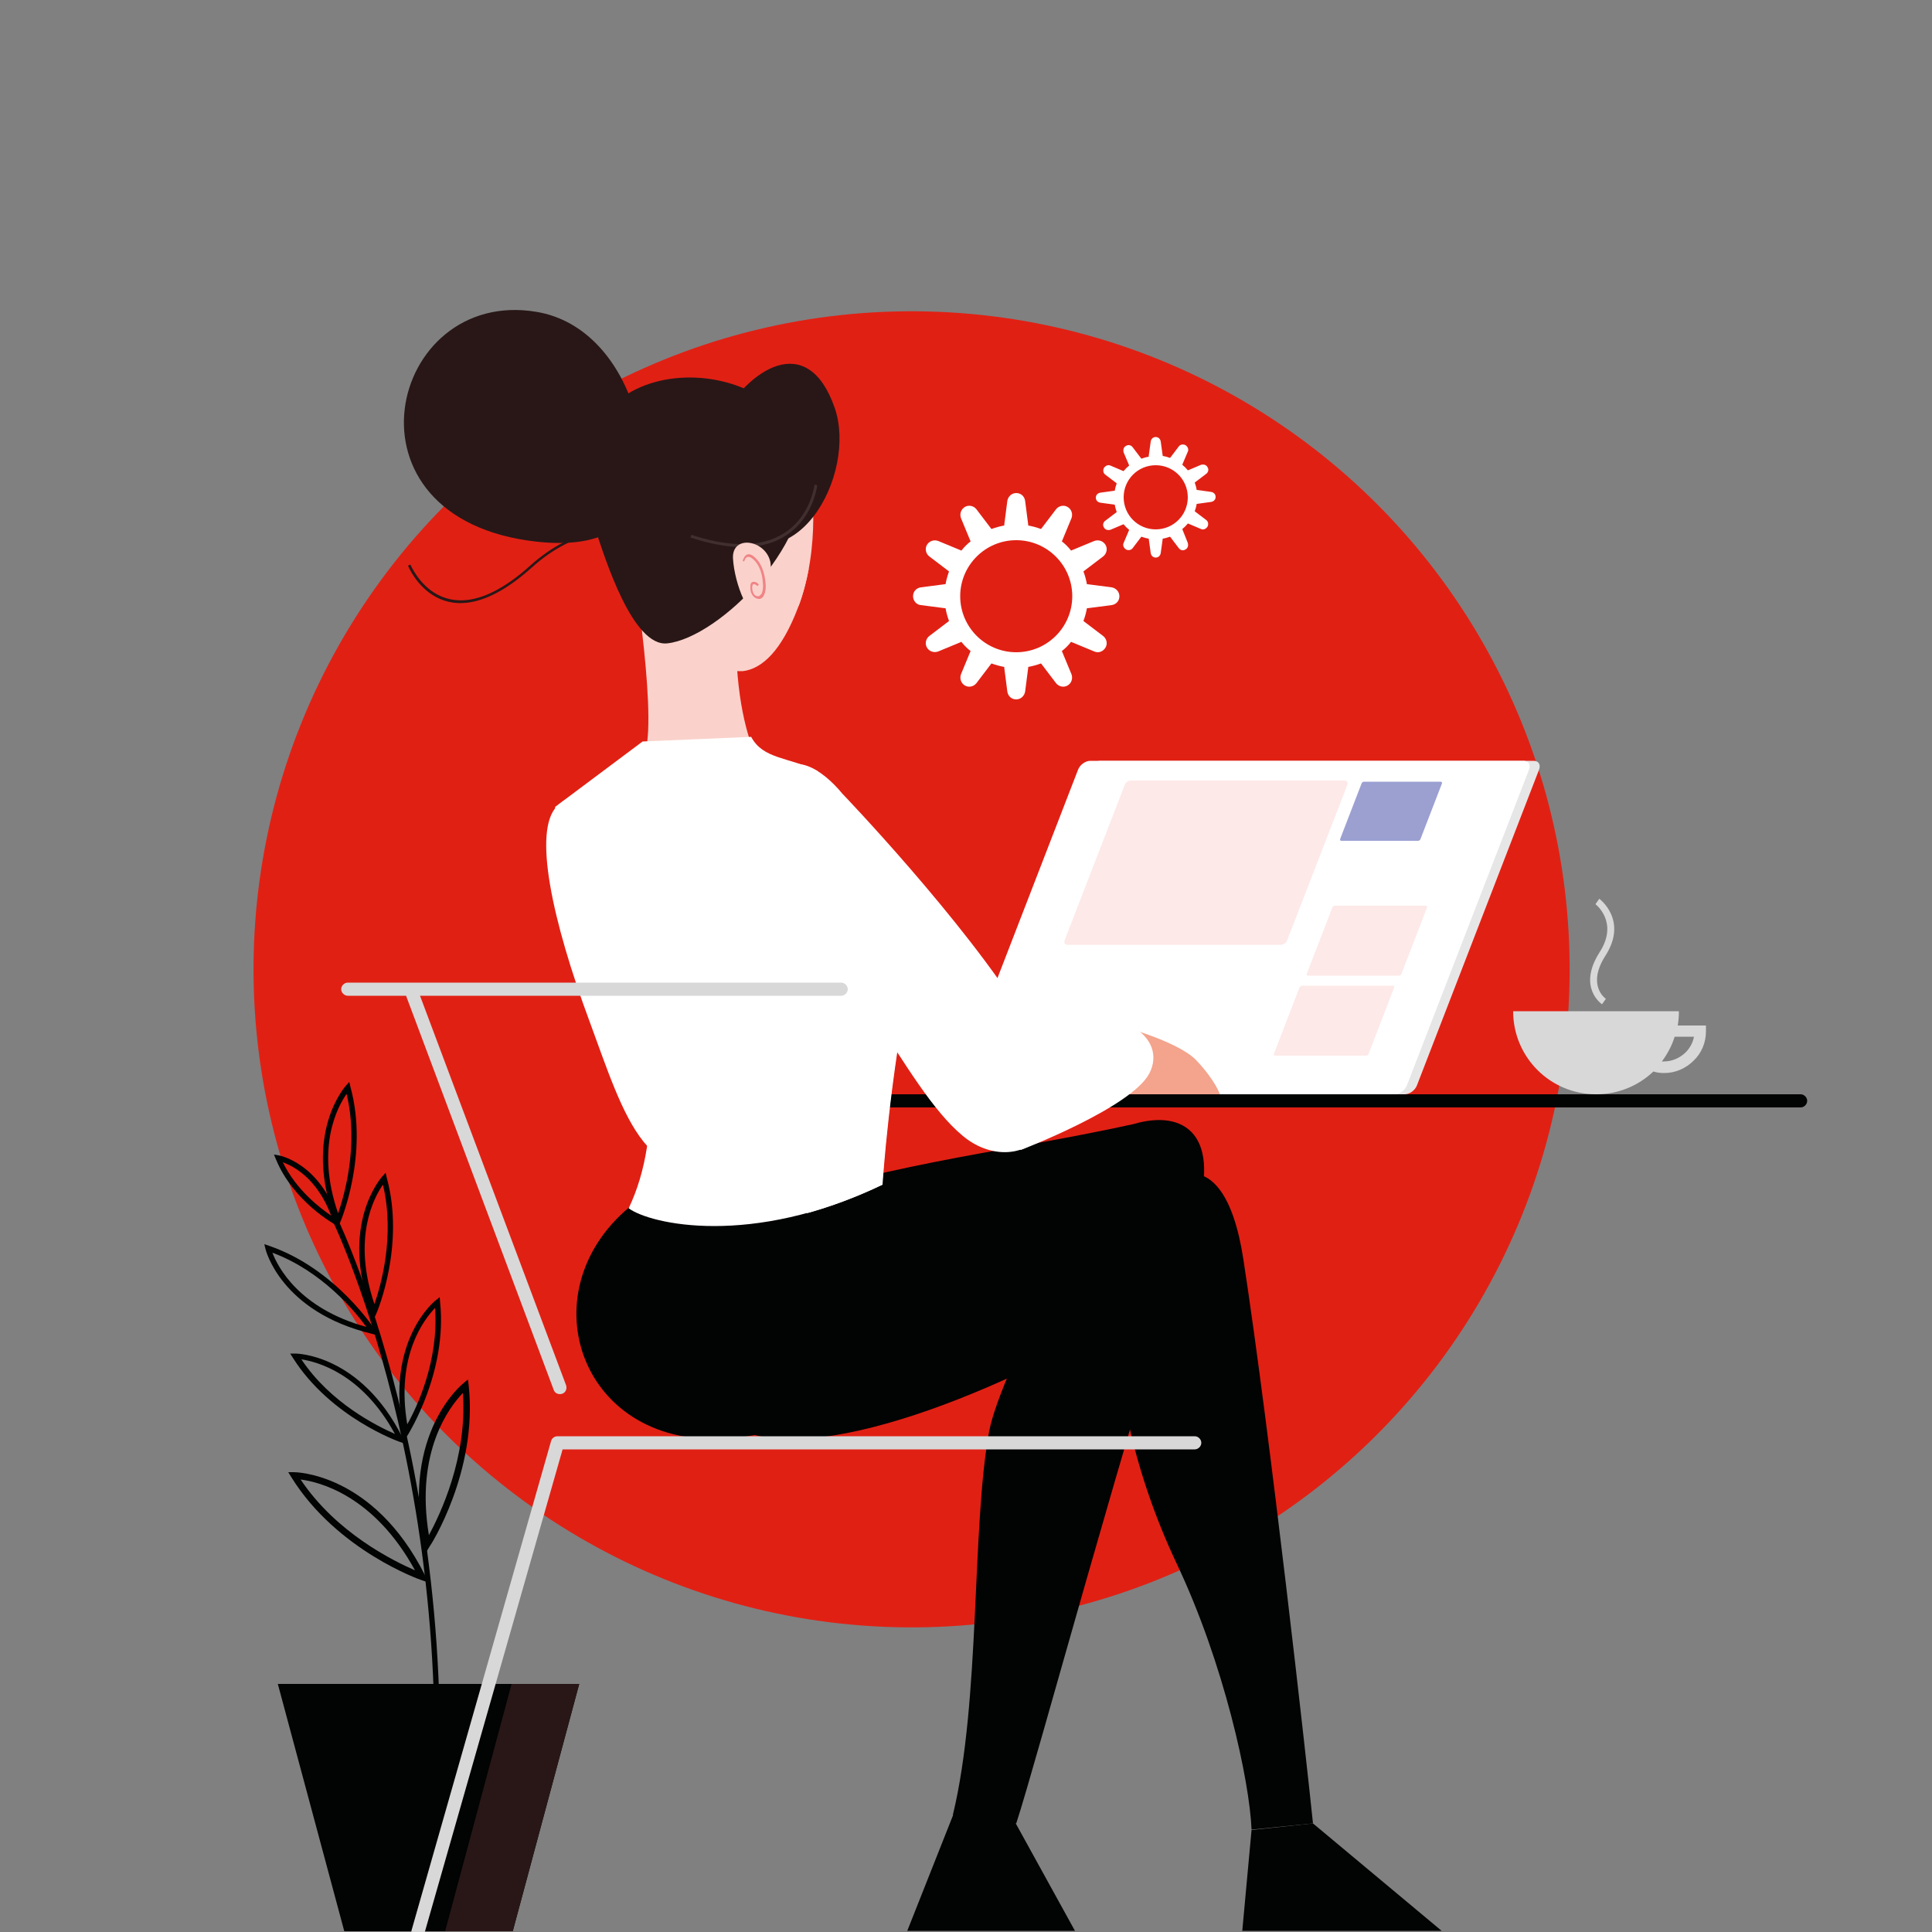 <?xml version="1.0" encoding="utf-8"?>
<!-- Generator: Adobe Illustrator 26.2.1, SVG Export Plug-In . SVG Version: 6.00 Build 0)  -->
<!DOCTYPE svg PUBLIC "-//W3C//DTD SVG 1.1//EN" "http://www.w3.org/Graphics/SVG/1.1/DTD/svg11.dtd">
<svg version="1.1" id="Ebene_1" xmlns:x="http://ns.adobe.com/Extensibility/1.0/" xmlns:i="http://ns.adobe.com/AdobeIllustrator/10.0/" xmlns:graph="http://ns.adobe.com/Graphs/1.0/"
	 xmlns="http://www.w3.org/2000/svg" xmlns:xlink="http://www.w3.org/1999/xlink" x="0px" y="0px" viewBox="0 0 500 500"
	 enable-background="new 0 0 500 500" xml:space="preserve">
<rect x="0" y="0" width="500" height="500" fill="#808080" stroke="none"/>
<ellipse transform="matrix(7.825092e-03 -1 1 7.825092e-03 -16.728 484.8)" fill-rule="evenodd" clip-rule="evenodd" fill="#E12014" cx="235.9" cy="250.8" rx="170.3" ry="170.3"/>
<path fill-rule="evenodd" clip-rule="evenodd" fill="#020303" d="M87.6,315.9c0.1,0.2,36.9,77,23.2,182.3l-1.4-0.2
	c13.7-105-23-181.3-23.1-181.6L87.6,315.9z"/>
<path fill-rule="evenodd" clip-rule="evenodd" fill="#020303" d="M99.1,306.6c-2.3,3.3-8,13.8-2.2,30.9
	C98.5,332.9,102.3,319.9,99.1,306.6L99.1,306.6z M96.2,339.7c-8.6-22.8,2.7-35.2,2.7-35.2l0.9-1l0.3,1.3c4.8,17.6-2.6,34.9-2.6,34.9
	l-0.7,1.6L96.2,339.7z"/>
<path fill-rule="evenodd" clip-rule="evenodd" fill="#020303" d="M89.7,283.1c-2.3,3.3-8.1,13.8-2.2,30.9
	C89.1,309.4,92.9,296.4,89.7,283.1L89.7,283.1z M86.8,316.2c-8.6-22.8,2.7-35.2,2.7-35.2l0.9-1l0.3,1.3c4.8,17.6-2.6,34.9-2.6,34.9
	l-0.7,1.6L86.8,316.2z"/>
<path fill-rule="evenodd" clip-rule="evenodd" fill="#020303" d="M72.1,299c0,0,10.8,1.8,15.6,17l0.5,1.7l-1.5-0.8
	c0,0-10.8-5.9-15.3-16.9l-0.5-1.2L72.1,299L72.1,299z M85.7,314.6c-3.6-9.6-9.7-12.8-12.5-13.8C76.7,308,82.8,312.6,85.7,314.6z"/>
<path fill-rule="evenodd" clip-rule="evenodd" fill="#020303" d="M70.5,324.2c1.4,3.7,6.9,14.4,24.3,19.2
	C91.9,339.4,83.4,329,70.5,324.2L70.5,324.2z M96.3,345.2c-23.7-5.7-27.6-21.9-27.6-22l-0.3-1.2l1.2,0.4
	c17.3,5.9,27.4,21.7,27.5,21.8l1,1.5L96.3,345.2z"/>
<path fill-rule="evenodd" clip-rule="evenodd" fill="#020303" d="M112.6,338.5c-2.8,2.9-10.2,12.3-7.2,30.1
	C107.8,364.4,113.6,352.2,112.6,338.5L112.6,338.5z M104.4,370.8c-4.8-23.9,8.3-34.3,8.4-34.3l1-0.8l0.1,1.3
	c1.9,18.1-8.2,34-8.2,34.1l-0.9,1.4L104.4,370.8z"/>
<path fill-rule="evenodd" clip-rule="evenodd" fill="#020303" d="M76.5,350.3c0,0,16.8,0,27.7,21.8l0.8,1.6l-1.7-0.6
	c0,0-17.8-6.3-27.5-21.7l-0.7-1.1L76.5,350.3L76.5,350.3z M102.2,371.1c-8.6-15.8-20.3-18.7-24.2-19.3
	C85.6,363.2,97.7,369.1,102.2,371.1z"/>
<path fill-rule="evenodd" clip-rule="evenodd" fill="#020303" d="M119.8,360.5c-3.4,3.5-12.4,15.1-8.8,36.8
	C113.8,392.1,121,377.3,119.8,360.5L119.8,360.5z M109.7,399.9c-5.9-29.2,10.2-41.9,10.2-41.9l1.2-1l0.2,1.6
	c2.4,22.2-10,41.6-10.1,41.6l-1.1,1.8L109.7,399.9z"/>
<path fill-rule="evenodd" clip-rule="evenodd" fill="#020303" d="M76.1,381c0.1,0,20.5,0,33.9,26.7l1,1.9l-2-0.7
	c-0.1,0-21.8-7.6-33.6-26.6l-0.8-1.3L76.1,381L76.1,381z M107.4,406.4c-10.6-19.4-24.8-22.9-29.6-23.5
	C87.1,396.8,101.9,404,107.4,406.4z"/>
<polygon fill-rule="evenodd" clip-rule="evenodd" fill="#020303" points="110.9,435.8 149.9,435.8 132.7,499.8 110.9,499.8 
	89.1,499.8 71.9,435.8 "/>
<polygon fill-rule="evenodd" clip-rule="evenodd" fill="#291717" points="132.4,435.8 149.9,435.8 132.7,499.8 115.2,499.8 "/>
<path fill-rule="evenodd" clip-rule="evenodd" fill="#E7E6E6" d="M284.8,196.9h112.1c1.3,0,1.9,1,1.4,2.3l-31.6,81.7
	c-0.5,1.3-1.9,2.3-3.2,2.3H251.4c-1.3,0-1.9-1-1.4-2.3l31.6-81.7C282.1,197.9,283.5,196.9,284.8,196.9z"/>
<path fill-rule="evenodd" clip-rule="evenodd" fill="#FFFFFF" d="M282.2,196.9h112.1c1.3,0,1.9,1,1.4,2.3l-31.6,81.7
	c-0.5,1.3-1.9,2.3-3.2,2.3H248.8c-1.3,0-1.9-1-1.4-2.3l31.6-81.7C279.5,197.9,280.9,196.9,282.2,196.9z"/>
<path fill-rule="evenodd" clip-rule="evenodd" fill="#FDE9E8" d="M292.7,202H348c0.6,0,0.9,0.5,0.7,1.1l-15.6,40.3
	c-0.2,0.6-1,1.1-1.6,1.1h-55.3c-0.6,0-0.9-0.5-0.7-1.1l15.6-40.3C291.3,202.5,292,202,292.7,202z"/>
<path fill-rule="evenodd" clip-rule="evenodd" fill="#9BA0D1" d="M353,202.3h19.9c0.2,0,0.3,0.2,0.3,0.4l-5.6,14.5
	c-0.1,0.2-0.3,0.4-0.6,0.4h-19.9c-0.2,0-0.3-0.2-0.3-0.4l5.6-14.5C352.5,202.5,352.7,202.3,353,202.3z"/>
<path fill-rule="evenodd" clip-rule="evenodd" fill="#FDE9E8" d="M337,255.1h23.5c0.3,0,0.4,0.2,0.3,0.5l-6.6,17.1
	c-0.1,0.3-0.4,0.5-0.7,0.5H330c-0.3,0-0.4-0.2-0.3-0.5l6.6-17.1C336.4,255.4,336.7,255.1,337,255.1z"/>
<path fill-rule="evenodd" clip-rule="evenodd" fill="#FDE9E8" d="M345.4,234.4H369c0.3,0,0.4,0.2,0.3,0.5l-6.6,17.1
	c-0.1,0.3-0.4,0.5-0.7,0.5h-23.5c-0.3,0-0.4-0.2-0.3-0.5l6.6-17.1C344.9,234.6,345.2,234.4,345.4,234.4z"/>
<path fill-rule="evenodd" clip-rule="evenodd" fill="#FAD2CB" d="M209.8,123.8c0,0,2.9,17.4-3.3,33.5c-4.2,11-9.2,15.8-14.3,16.4
	c-5.2,0.2-13.1-2.7-20.1-12.9c-10.2-15-10.1-33.5-10.1-33.5C166.2,106.9,200.3,104.4,209.8,123.8z"/>
<path fill-rule="evenodd" clip-rule="evenodd" fill="#FAD2CB" d="M209.3,147.2c-0.6,3.1-1.4,6.4-2.6,9.6c-1.5-0.1-2.8-0.9-3.7-2.3
	c-1.3-2.4-0.6-5.5,1.6-7C206.1,146.5,207.9,146.4,209.3,147.2z"/>
<path fill-rule="evenodd" clip-rule="evenodd" fill="#FFFFFF" d="M160.3,215.3c0,0,21.5,34.2,29.8,58.7c9.8,29-13.6,33.9-23.6,21.4
	c-5.6-7-9.4-18.8-13.9-31c-9.7-26.1-14.8-49.6-8.4-55.8C150.5,202.4,157,209,160.3,215.3z"/>
<path fill-rule="evenodd" clip-rule="evenodd" fill="#020303" d="M162.9,312.4c7.8-1.7,26.1,2.1,33.7-0.3
	c38.6-12,64.5-14.1,96.8-21.2c13.2-3.9,23.1,2.9,15.7,25.2c-17.1,51.5-41.1,140.7-46.1,155.8l-16.4-2.2c7.2-29.7,4.8-74.5,9.4-99.3
	c1.6-8.5,9.6-24.8,12.2-31.6c-28.4,16.5-55.9,31.5-79.1,33.4C150.5,375.6,136.1,334.7,162.9,312.4z"/>
<path fill-rule="evenodd" clip-rule="evenodd" fill="#020303" d="M209.6,286.6c-0.9,0-1.7-0.8-1.7-1.7c0-0.9,0.8-1.7,1.7-1.7h9.5
	c0.9,0,1.7,0.8,1.7,1.7c0,0.9-0.8,1.7-1.7,1.7H209.6L209.6,286.6z M227.2,286.6c-0.9,0-1.7-0.8-1.7-1.7c0-0.9,0.8-1.7,1.7-1.7H466
	c0.9,0,1.7,0.8,1.7,1.7c0,0.9-0.8,1.7-1.7,1.7H227.2z"/>
<path fill-rule="evenodd" clip-rule="evenodd" fill="#020303" d="M185.3,312.8c22.7-7.3,77.5-8.8,123.3-9.2L297.3,337
	c-31.6,20.2-84.4,43.2-106.1,32.9C169.8,358.9,163.6,321.1,185.3,312.8z"/>
<path fill-rule="evenodd" clip-rule="evenodd" fill="#020303" d="M307,303.8c6.5-1,12.2,5.2,14.8,22.2c7,45.7,16.4,130.3,18,145.9
	l-15.9,1.6c-0.5-12.6-7.1-43-19.4-68.9C282.7,358.5,283.7,307.2,307,303.8z"/>
<path fill-rule="evenodd" clip-rule="evenodd" fill="#FAD2CB" d="M163.5,144.1c0,0,7.5,46.1,2.7,52.1c-4.8,6,23,17.5,34.1,7.1
	c0,0-12.3-10.9-9.4-50.6C190.9,152.7,186.1,140.4,163.5,144.1z"/>
<path fill-rule="evenodd" clip-rule="evenodd" fill="#291717" d="M186.2,109.2c-5,9.3-8.9,21-1.5,26.9
	c21.2,17.1,37.3-13.5,31.3-30.6C209,85.4,193.6,95.4,186.2,109.2z"/>
<path fill-rule="evenodd" clip-rule="evenodd" fill="#FFFFFF" d="M194.4,190.7l-28.1,1.2l-22.6,16.9c0,0-2.9,17,13.8,40.1
	c11.9,16.6,14.3,44.8,5.2,63.8c5.5,4.1,31.7,10.2,65.6-6.1c0,0,2.4-38.7,11.4-72.1c-6-6.4-16.3-23.1-28.2-35
	C204,195.9,197.5,196.5,194.4,190.7z"/>
<path fill-rule="evenodd" clip-rule="evenodd" fill="#FFFFFF" d="M208.8,314c6.1-1.7,12.7-4.1,19.6-7.4c0,0,1.7-27.3,7.6-55.8
	l-17-26.9l-18.1-9.3C200.9,214.7,217.2,276.2,208.8,314z"/>
<path fill-rule="evenodd" clip-rule="evenodd" fill="#FFFFFF" d="M218,205.4c0,0,31.4,32.7,47.1,58.1c18.6,30-2.5,41.8-16,30.4
	c-7.6-6.3-14.9-18.6-23.1-31.2c-17.5-26.8-29.8-51.8-25.6-60.6C204.6,193.5,212.9,199.2,218,205.4z"/>
<path fill-rule="evenodd" clip-rule="evenodd" fill="#291717" d="M208,118.2c4.2,21.8-22.1,46.9-35.3,48.3
	c-8.9,1-16.1-21.8-18.7-29.8c-14.9-45.7,42-48.4,52.7-22.8C207.3,115.2,207.7,116.7,208,118.2z"/>
<path fill-rule="evenodd" clip-rule="evenodd" fill="#412F2F" d="M210.8,125.4c0,0.1-2.5,22.7-31.9,13l-0.2,0.7
	c30.2,10,32.8-13.5,32.8-13.5L210.8,125.4z"/>
<polygon fill-rule="evenodd" clip-rule="evenodd" fill="#020303" points="278.2,499.7 262.6,471.4 246.8,469.4 234.8,499.7 "/>
<g>
	<path fill-rule="evenodd" clip-rule="evenodd" fill="#D8D8D8" d="M434.5,261.7c0,1.3-0.1,2.5-0.3,3.7h7.3v1.5c0,3-1.2,5.7-3.2,7.6
		c-2,2-4.7,3.2-7.6,3.2c-1,0-1.9-0.1-2.8-0.4c-3.9,3.7-9.1,5.9-14.8,5.9c-11.9,0-21.5-9.6-21.5-21.5H434.5L434.5,261.7z
		 M433.4,268.3c-0.7,2.3-1.9,4.5-3.3,6.4c0.2,0,0.3,0,0.5,0c2.2,0,4.1-0.9,5.6-2.3c1.1-1.1,1.9-2.5,2.2-4.1H433.4z"/>
	<path fill-rule="evenodd" clip-rule="evenodd" fill="#D8D8D8" d="M413.9,232.6c0,0,7.5,5.5,1.6,14.7c-5,7.8,0.1,11.2,0.1,11.2
		l-1,1.4c0,0-6.5-4.3-0.6-13.5c5-7.8-1.1-12.4-1.1-12.4L413.9,232.6z"/>
</g>
<path fill-rule="evenodd" clip-rule="evenodd" fill="#291717" d="M160.2,136c-4.1,3.5-10.8,5.3-21.2,4.2
	c-52.9-5.8-38.4-65.9-0.2-59.5C164.9,85,173,125,160.2,136z"/>
<path fill-rule="evenodd" clip-rule="evenodd" fill="#291717" d="M185.3,144.1c-0.1-0.1-25-18.5-48.1,2.3
	c-22.6,20.3-30.9-0.2-31-0.3l-0.6,0.3c0,0.1,8.7,21.4,32,0.5c22.7-20.5,47.3-2.3,47.3-2.2L185.3,144.1z"/>
<path fill-rule="evenodd" clip-rule="evenodd" fill="#FAD2CB" d="M199.4,145.6c0,0,1.3,12-2.1,13.6c-3.4,1.7-7.2-8.1-7.6-14.6
	C189.3,138.2,198.3,139.7,199.4,145.6z"/>
<path fill-rule="evenodd" clip-rule="evenodd" fill="#F08486" d="M192.6,145.3c0,0,0.5-2.6,2.8-0.1c1.2,1.3,1.9,3.5,2,5.4
	c0.1,0.7,0.1,1.4,0,2c-0.1,0.6-0.2,1-0.5,1.3c-0.2,0.2-0.4,0.4-0.6,0.4c-0.7,0.1-1.2-0.4-1.4-1c-0.1-0.2-0.2-0.5-0.2-0.8
	c0-0.3-0.1-0.5,0-0.7c0-0.3,0.1-0.5,0.2-0.6c0.7-0.1,1.1,0.5,1.1,0.5l0.4-0.4c0,0-0.6-0.9-1.6-0.7c-0.4,0.1-0.6,0.5-0.6,1.1
	c0,0.3,0,0.6,0,0.9c0.1,0.3,0.1,0.7,0.3,1c0.4,0.8,1,1.4,2,1.4c0.4,0,0.7-0.2,1-0.6c0.3-0.4,0.5-1,0.6-1.6c0.1-0.7,0.1-1.4,0-2.2
	c-0.2-2-0.9-4.4-2.2-5.8c-2.9-3.3-3.7,0.4-3.7,0.4L192.6,145.3z"/>
<path fill-rule="evenodd" clip-rule="evenodd" fill="#D8D8D8" d="M309.2,371.7c0.9,0,1.7,0.8,1.7,1.7c0,0.9-0.8,1.7-1.7,1.7H145.6
	l-35.8,125.4c-0.3,0.9-1.2,1.4-2.1,1.2c-0.9-0.3-1.4-1.2-1.2-2.1L142.6,373c0.2-0.8,0.9-1.3,1.7-1.3H309.2L309.2,371.7z M105.2,258
	c0-0.1-0.1-0.2-0.1-0.3H90c-0.9,0-1.7-0.8-1.7-1.7c0-0.9,0.8-1.7,1.7-1.7h127.7c0.9,0,1.7,0.8,1.7,1.7c0,0.9-0.8,1.7-1.7,1.7H108.7
	l37.8,100.8c0.3,0.9-0.1,1.9-1,2.2c-0.9,0.3-1.9-0.1-2.2-1L105.2,258z"/>
<polygon fill-rule="evenodd" clip-rule="evenodd" fill="#020303" points="373.1,499.7 339.8,471.9 323.9,473.6 321.5,499.7 "/>
<path fill-rule="evenodd" clip-rule="evenodd" fill="#F4A38C" d="M280.5,267.9l8.3-2.7c0,0,15.8,4,20.8,9.2c5,5.3,6.1,8.8,6.1,8.8
	h-37.1C278.6,283.2,272.7,275.8,280.5,267.9z"/>
<path fill-rule="evenodd" clip-rule="evenodd" fill="#FFFFFF" d="M254.8,290.4l9.4,7.2c0,0,28.8-11,33.3-19.9
	c4.5-8.9-6-19.5-36-13.9C231.5,269.4,254.8,290.4,254.8,290.4z"/>
<path fill-rule="evenodd" clip-rule="evenodd" fill="#FFFFFF" d="M259.9,136c-1.1,0.2-2.2,0.5-3.3,0.9l-0.1-0.1l-3.8-5
	c-0.7-0.9-2-1.2-3-0.6l0,0l0,0c-1,0.6-1.4,1.8-1,2.9l2.4,5.8l0.1,0.2c-0.9,0.7-1.7,1.5-2.4,2.4l-0.2-0.1l-5.8-2.4
	c-1.1-0.4-2.3,0-2.9,1l0,0l0,0c-0.6,1-0.3,2.3,0.6,3l5,3.8l0.1,0.1c-0.4,1.1-0.7,2.2-0.9,3.3l-0.2,0l-6.2,0.8c-1.2,0.2-2,1.1-2,2.3
	v0v0c0,1.2,0.9,2.2,2,2.3l6.2,0.8l0.2,0c0.2,1.1,0.5,2.2,0.9,3.3l-0.1,0.1l-5,3.8c-0.9,0.7-1.2,2-0.6,3l0,0l0,0c0.6,1,1.8,1.4,2.9,1
	l5.8-2.4l0.2-0.1c0.7,0.9,1.5,1.7,2.4,2.4l-0.1,0.2l-2.4,5.8c-0.4,1.1,0,2.3,1,2.9l0,0l0,0c1,0.6,2.3,0.3,3-0.6l3.8-5l0.1-0.1
	c1.1,0.4,2.2,0.7,3.3,0.9l0,0.2l0.8,6.2c0.2,1.2,1.1,2,2.3,2h0h0c1.2,0,2.1-0.9,2.3-2l0.8-6.2l0-0.2c1.1-0.2,2.2-0.5,3.3-0.9
	l0.1,0.1l3.8,5c0.7,0.9,2,1.2,3,0.6l0,0l0,0c1-0.6,1.4-1.8,1-2.9l-2.4-5.8l-0.1-0.2c0.9-0.7,1.7-1.5,2.4-2.4l0.2,0.1l5.8,2.4
	c1.1,0.5,2.3,0,2.9-1l0,0l0,0c0.6-1,0.3-2.3-0.6-3l-5-3.8l-0.1-0.1c0.4-1.1,0.7-2.2,0.9-3.3l0.2,0l6.2-0.8c1.2-0.2,2-1.1,2-2.3v0v0
	c0-1.2-0.9-2.1-2-2.3l-6.2-0.8l-0.2,0c-0.2-1.1-0.5-2.2-0.9-3.3l0.1-0.1l5-3.8c0.9-0.7,1.2-2,0.6-3l0,0l0,0c-0.6-1-1.8-1.4-2.9-1
	l-5.8,2.4l-0.2,0.1c-0.7-0.9-1.5-1.7-2.4-2.4l0.1-0.2l2.4-5.8c0.4-1.1,0-2.3-1-2.9l0,0l0,0c-1-0.6-2.3-0.3-3,0.6l-3.8,5l-0.1,0.1
	c-1.1-0.4-2.2-0.7-3.3-0.9l0-0.2l-0.8-6.2c-0.2-1.2-1.1-2-2.3-2h0h0c-1.2,0-2.1,0.9-2.3,2l-0.8,6.2L259.9,136L259.9,136z M263,139.8
	c8,0,14.5,6.5,14.5,14.5c0,8-6.5,14.5-14.5,14.5c-8,0-14.5-6.5-14.5-14.5C248.5,146.3,255,139.8,263,139.8z"/>
<path fill-rule="evenodd" clip-rule="evenodd" fill="#FFFFFF" d="M297.3,118.2c-0.7,0.1-1.3,0.3-1.9,0.5l-0.1-0.1l-2.2-2.9
	c-0.4-0.5-1.1-0.7-1.7-0.3l0,0l0,0c-0.6,0.3-0.8,1-0.6,1.7l1.4,3.3l0,0.1c-0.5,0.4-1,0.9-1.4,1.4l-0.1,0l-3.3-1.4
	c-0.6-0.3-1.3,0-1.7,0.6l0,0l0,0c-0.3,0.6-0.2,1.3,0.3,1.7l2.9,2.2l0.1,0.1c-0.2,0.6-0.4,1.2-0.5,1.9l-0.1,0l-3.6,0.5
	c-0.7,0.1-1.2,0.6-1.2,1.3v0v0c0,0.7,0.5,1.2,1.2,1.3l3.6,0.5l0.1,0c0.1,0.7,0.3,1.3,0.5,1.9l-0.1,0.1l-2.9,2.2
	c-0.5,0.4-0.7,1.1-0.3,1.7l0,0l0,0c0.3,0.6,1,0.8,1.7,0.6l3.3-1.4l0.1,0c0.4,0.5,0.9,1,1.4,1.4l0,0.1l-1.4,3.3
	c-0.3,0.6,0,1.3,0.6,1.7l0,0l0,0c0.6,0.3,1.3,0.2,1.7-0.3l2.2-2.9l0.1-0.1c0.6,0.2,1.2,0.4,1.9,0.5l0,0.1l0.5,3.6
	c0.1,0.7,0.6,1.2,1.3,1.2h0h0c0.7,0,1.2-0.5,1.3-1.2l0.5-3.6l0-0.1c0.7-0.1,1.3-0.3,1.9-0.5l0.1,0.1l2.2,2.9
	c0.4,0.5,1.1,0.7,1.7,0.3l0,0l0,0c0.6-0.3,0.8-1,0.6-1.7L306,137l0-0.1c0.5-0.4,1-0.9,1.4-1.4l0.1,0l3.3,1.4c0.6,0.3,1.3,0,1.7-0.6
	l0,0l0,0c0.3-0.6,0.2-1.3-0.3-1.7l-2.9-2.2l-0.1-0.1c0.2-0.6,0.4-1.2,0.5-1.9l0.1,0l3.6-0.5c0.7-0.1,1.2-0.6,1.2-1.3v0v0
	c0-0.7-0.5-1.2-1.2-1.3l-3.6-0.5l-0.1,0c-0.1-0.7-0.3-1.3-0.5-1.9l0.1-0.1l2.9-2.2c0.5-0.4,0.7-1.1,0.3-1.7l0,0l0,0
	c-0.3-0.6-1-0.8-1.7-0.6l-3.3,1.4l-0.1,0c-0.4-0.5-0.9-1-1.4-1.4l0-0.1l1.4-3.3c0.3-0.6,0-1.3-0.6-1.7l0,0l0,0
	c-0.6-0.3-1.3-0.2-1.7,0.3l-2.2,2.9l-0.1,0.1c-0.6-0.2-1.2-0.4-1.9-0.5l0-0.1l-0.5-3.6c-0.1-0.7-0.6-1.2-1.3-1.2h0h0
	c-0.7,0-1.2,0.5-1.3,1.2l-0.5,3.6L297.3,118.2L297.3,118.2z M299.1,120.4c4.6,0,8.3,3.7,8.3,8.3c0,4.6-3.7,8.3-8.3,8.3
	c-4.6,0-8.3-3.7-8.3-8.3C290.8,124.1,294.5,120.4,299.1,120.4z"/>
</svg>
